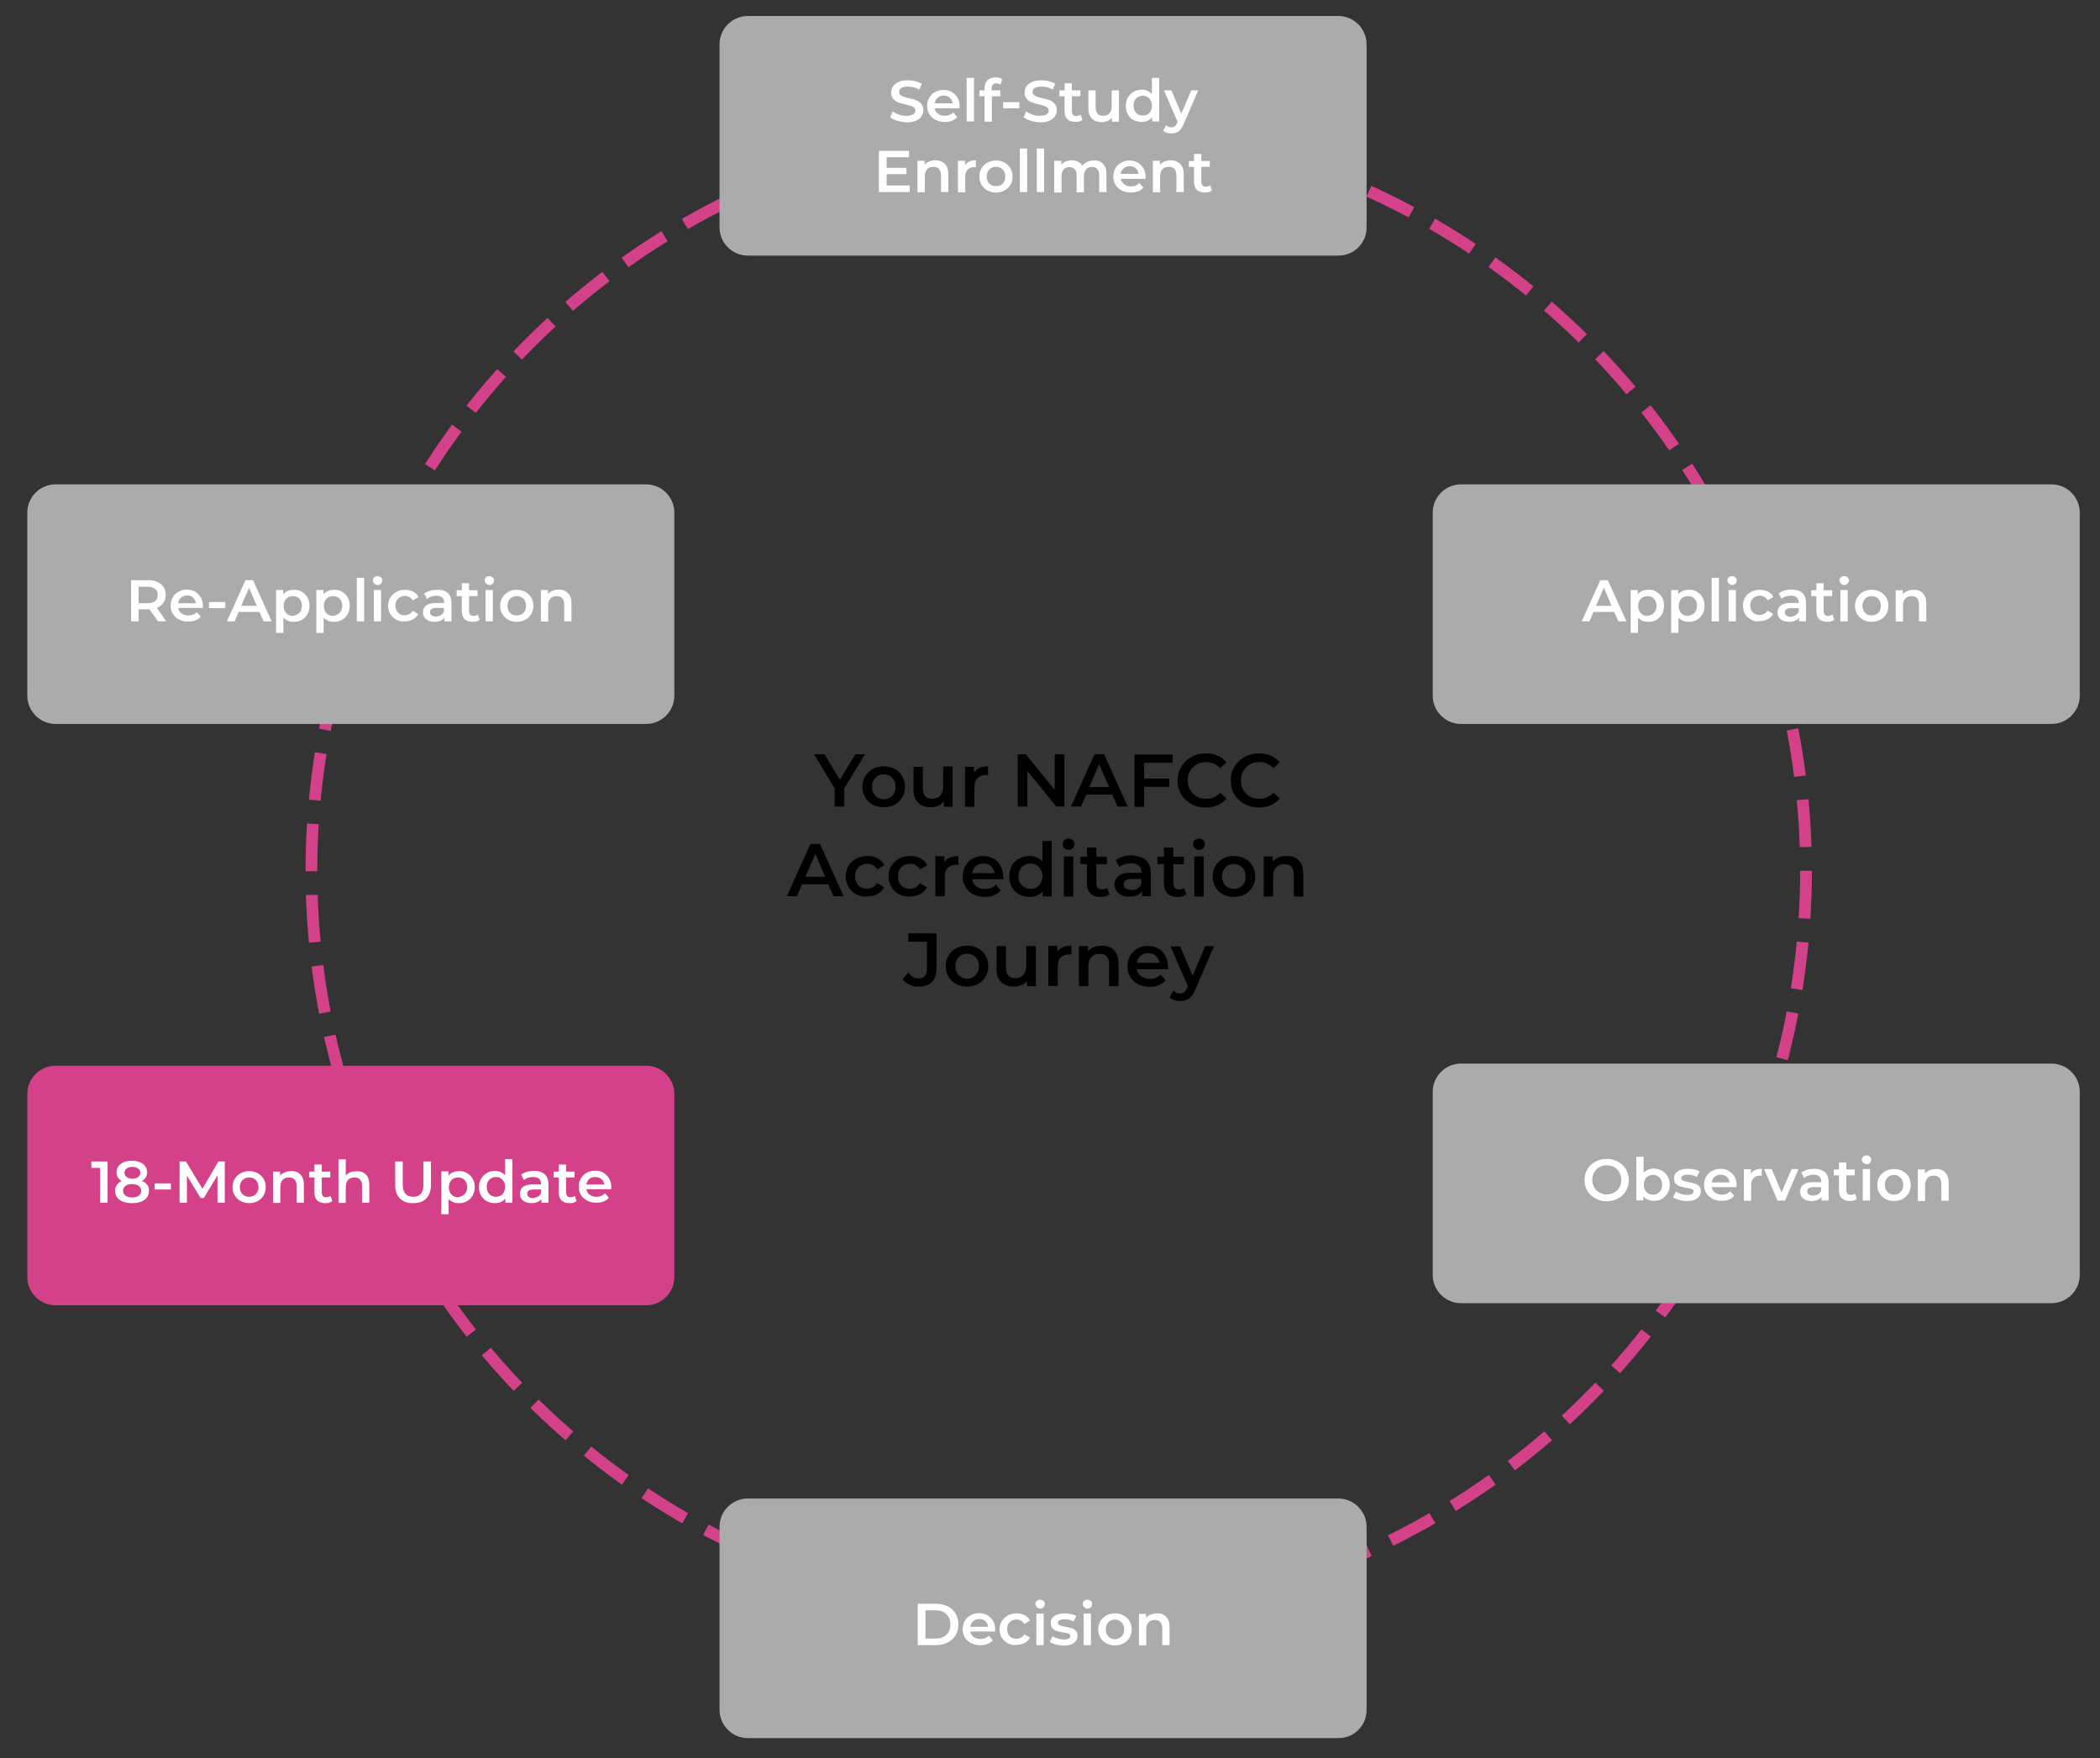 <?xml version="1.0" encoding="UTF-8"?> <svg xmlns="http://www.w3.org/2000/svg" xmlns:xlink="http://www.w3.org/1999/xlink" version="1.1" id="Layer_1" x="0px" y="0px" viewBox="0 0 892.2 747.1" style="enable-background:new 0 0 892.2 747.1;" xml:space="preserve"><rect x="0" y="0" width="892.2" height="747.1" fill="#333333" stroke="none"/> <style type="text/css"> .st0{fill:none;stroke:#D34289;stroke-width:5;stroke-miterlimit:10;stroke-dasharray:20.149,10.075;} .st1{fill:#D34289;} .st2{fill:#FFFFFF;} .st3{fill:#ABABAB;} </style> <g> <circle class="st0" cx="449.8" cy="370.1" r="317.5"></circle> </g> <path class="st1" d="M274.5,554.6H23.6c-6.6,0-12-5.4-12-12v-77.8c0-6.6,5.4-12,12-12h250.9c6.6,0,12,5.4,12,12v77.8 C286.5,549.2,281.1,554.6,274.5,554.6z"></path> <g> <path class="st2" d="M45.7,493.5V511h-3.2v-14.8h-3.7v-2.7H45.7z"></path> <path class="st2" d="M62.6,503.5c0.5,0.7,0.7,1.5,0.7,2.5c0,1.1-0.3,2-0.9,2.8c-0.6,0.8-1.4,1.4-2.5,1.8c-1.1,0.4-2.3,0.6-3.8,0.6 c-1.4,0-2.7-0.2-3.8-0.6c-1.1-0.4-1.9-1-2.5-1.8c-0.6-0.8-0.9-1.7-0.9-2.8c0-1,0.2-1.8,0.7-2.5c0.5-0.7,1.2-1.3,2.1-1.7 c-0.7-0.4-1.2-0.9-1.6-1.5s-0.6-1.3-0.6-2.2c0-1,0.3-1.8,0.8-2.6c0.5-0.7,1.3-1.3,2.3-1.7c1-0.4,2.1-0.6,3.4-0.6 c1.3,0,2.4,0.2,3.4,0.6c1,0.4,1.8,1,2.3,1.7c0.5,0.7,0.8,1.6,0.8,2.6c0,0.8-0.2,1.5-0.6,2.2c-0.4,0.6-0.9,1.1-1.6,1.5 C61.4,502.2,62.1,502.8,62.6,503.5z M59,508c0.7-0.5,1-1.2,1-2.1c0-0.9-0.4-1.5-1-2c-0.7-0.5-1.6-0.8-2.9-0.8s-2.1,0.2-2.8,0.8 s-1,1.2-1,2c0,0.9,0.3,1.6,1,2.1s1.6,0.8,2.8,0.8S58.3,508.5,59,508z M53.8,496.5c-0.6,0.4-0.9,1-0.9,1.8c0,0.8,0.3,1.3,0.9,1.8 c0.6,0.4,1.4,0.7,2.4,0.7c1,0,1.9-0.2,2.5-0.7c0.6-0.4,0.9-1,0.9-1.8c0-0.8-0.3-1.4-0.9-1.8s-1.4-0.7-2.4-0.7S54.3,496,53.8,496.5z "></path> <path class="st2" d="M65.7,502.8h6.9v2.6h-6.9V502.8z"></path> <path class="st2" d="M92.4,511l0-11.6l-5.8,9.6h-1.4l-5.8-9.5V511h-3.1v-17.5H79l7,11.6l6.8-11.6h2.7l0,17.5H92.4z"></path> <path class="st2" d="M102.2,510.3c-1.1-0.6-1.9-1.4-2.5-2.4c-0.6-1-0.9-2.2-0.9-3.5s0.3-2.5,0.9-3.5c0.6-1,1.5-1.8,2.5-2.4 c1.1-0.6,2.3-0.9,3.6-0.9c1.4,0,2.6,0.3,3.7,0.9c1.1,0.6,1.9,1.4,2.5,2.4c0.6,1,0.9,2.2,0.9,3.5s-0.3,2.5-0.9,3.5 c-0.6,1-1.5,1.9-2.5,2.4c-1.1,0.6-2.3,0.9-3.7,0.9C104.5,511.2,103.3,510.9,102.2,510.3z M108.7,507.4c0.8-0.8,1.1-1.8,1.1-3 s-0.4-2.3-1.1-3c-0.8-0.8-1.7-1.1-2.9-1.1c-1.1,0-2.1,0.4-2.8,1.1c-0.7,0.8-1.1,1.8-1.1,3s0.4,2.3,1.1,3s1.7,1.1,2.8,1.1 C107,508.5,108,508.1,108.7,507.4z"></path> <path class="st2" d="M127.6,499c1,1,1.5,2.4,1.5,4.4v7.6H126v-7.2c0-1.2-0.3-2-0.8-2.6c-0.5-0.6-1.3-0.9-2.4-0.9 c-1.1,0-2.1,0.3-2.7,1s-1,1.7-1,3v6.8H116v-13.3h3v1.7c0.5-0.6,1.2-1.1,2-1.4c0.8-0.3,1.7-0.5,2.6-0.5 C125.3,497.5,126.6,498,127.6,499z"></path> <path class="st2" d="M141.2,510.3c-0.4,0.3-0.8,0.5-1.3,0.7c-0.5,0.2-1.1,0.2-1.7,0.2c-1.5,0-2.6-0.4-3.4-1.1 c-0.8-0.8-1.2-1.9-1.2-3.4v-6.4h-2.2v-2.5h2.2v-3h3.1v3h3.6v2.5h-3.6v6.4c0,0.6,0.2,1.1,0.5,1.5c0.3,0.3,0.8,0.5,1.4,0.5 c0.7,0,1.3-0.2,1.8-0.6L141.2,510.3z"></path> <path class="st2" d="M155.4,499c1,1,1.5,2.4,1.5,4.4v7.6h-3.1v-7.2c0-1.2-0.3-2-0.8-2.6c-0.5-0.6-1.3-0.9-2.4-0.9 c-1.1,0-2.1,0.3-2.7,1s-1,1.7-1,3v6.8h-3.1v-18.5h3.1v6.8c0.5-0.5,1.2-1,1.9-1.3c0.8-0.3,1.6-0.4,2.5-0.4 C153,497.5,154.4,498,155.4,499z"></path> <path class="st2" d="M169.9,509.2c-1.4-1.4-2-3.3-2-5.8v-9.9h3.2v9.8c0,3.4,1.5,5.2,4.4,5.2c3,0,4.4-1.7,4.4-5.2v-9.8h3.2v9.9 c0,2.5-0.7,4.5-2,5.8c-1.3,1.4-3.2,2-5.6,2C173.2,511.3,171.3,510.6,169.9,509.2z"></path> <path class="st2" d="M198.4,498.4c1,0.6,1.8,1.4,2.4,2.4c0.6,1,0.9,2.2,0.9,3.6s-0.3,2.5-0.9,3.6c-0.6,1-1.4,1.8-2.4,2.4 s-2.2,0.8-3.5,0.8c-1.8,0-3.2-0.6-4.3-1.8v6.5h-3.1v-18.2h3v1.8c0.5-0.6,1.2-1.1,1.9-1.4c0.8-0.3,1.6-0.5,2.5-0.5 C196.2,497.5,197.4,497.8,198.4,498.4z M197.4,507.4c0.7-0.8,1.1-1.8,1.1-3s-0.4-2.3-1.1-3c-0.7-0.8-1.7-1.1-2.8-1.1 c-0.8,0-1.4,0.2-2,0.5c-0.6,0.3-1.1,0.8-1.4,1.5c-0.4,0.6-0.5,1.4-0.5,2.2c0,0.8,0.2,1.6,0.5,2.2s0.8,1.1,1.4,1.5 c0.6,0.3,1.3,0.5,2,0.5C195.7,508.5,196.6,508.1,197.4,507.4z"></path> <path class="st2" d="M217.7,492.5V511h-3v-1.7c-0.5,0.6-1.2,1.1-1.9,1.4s-1.6,0.5-2.5,0.5c-1.3,0-2.4-0.3-3.5-0.8 c-1-0.6-1.8-1.4-2.4-2.4c-0.6-1-0.9-2.2-0.9-3.6s0.3-2.5,0.9-3.6c0.6-1,1.4-1.8,2.4-2.4c1-0.6,2.2-0.9,3.5-0.9 c0.9,0,1.7,0.2,2.4,0.5s1.4,0.8,1.9,1.3v-6.8H217.7z M212.7,508c0.6-0.3,1.1-0.8,1.4-1.5s0.5-1.4,0.5-2.2c0-0.8-0.2-1.6-0.5-2.2 c-0.4-0.6-0.8-1.1-1.4-1.5s-1.3-0.5-2-0.5s-1.4,0.2-2,0.5c-0.6,0.3-1.1,0.8-1.4,1.5c-0.4,0.6-0.5,1.4-0.5,2.2 c0,0.8,0.2,1.6,0.5,2.2s0.8,1.1,1.4,1.5c0.6,0.3,1.3,0.5,2,0.5S212.1,508.3,212.7,508z"></path> <path class="st2" d="M231.4,498.9c1,0.9,1.6,2.4,1.6,4.3v7.8h-3v-1.6c-0.4,0.6-0.9,1-1.6,1.3c-0.7,0.3-1.6,0.5-2.6,0.5 s-1.9-0.2-2.6-0.5c-0.8-0.3-1.3-0.8-1.7-1.4c-0.4-0.6-0.6-1.3-0.6-2.1c0-1.2,0.4-2.2,1.3-2.9c0.9-0.7,2.3-1.1,4.2-1.1h3.5V503 c0-0.9-0.3-1.6-0.8-2.1c-0.6-0.5-1.4-0.8-2.5-0.8c-0.8,0-1.5,0.1-2.2,0.3s-1.3,0.6-1.8,1l-1.2-2.3c0.7-0.5,1.5-0.9,2.5-1.2 c1-0.3,2-0.4,3.1-0.4C228.9,497.5,230.4,498,231.4,498.9z M228.6,508.4c0.6-0.4,1-0.9,1.3-1.5v-1.5h-3.2c-1.8,0-2.7,0.6-2.7,1.8 c0,0.6,0.2,1,0.7,1.4c0.4,0.3,1.1,0.5,1.9,0.5C227.3,508.9,228,508.7,228.6,508.4z"></path> <path class="st2" d="M245,510.3c-0.4,0.3-0.8,0.5-1.3,0.7c-0.5,0.2-1.1,0.2-1.7,0.2c-1.5,0-2.6-0.4-3.4-1.1 c-0.8-0.8-1.2-1.9-1.2-3.4v-6.4h-2.2v-2.5h2.2v-3h3.1v3h3.6v2.5h-3.6v6.4c0,0.6,0.2,1.1,0.5,1.5c0.3,0.3,0.8,0.5,1.4,0.5 c0.7,0,1.3-0.2,1.8-0.6L245,510.3z"></path> <path class="st2" d="M259.6,505.3h-10.5c0.2,1,0.7,1.8,1.4,2.3c0.8,0.6,1.7,0.9,2.9,0.9c1.5,0,2.7-0.5,3.6-1.5l1.7,1.9 c-0.6,0.7-1.4,1.3-2.3,1.6c-0.9,0.4-1.9,0.5-3.1,0.5c-1.5,0-2.8-0.3-3.9-0.9c-1.1-0.6-2-1.4-2.6-2.4c-0.6-1-0.9-2.2-0.9-3.5 c0-1.3,0.3-2.5,0.9-3.5c0.6-1,1.4-1.9,2.5-2.4c1.1-0.6,2.2-0.9,3.6-0.9c1.3,0,2.5,0.3,3.5,0.9c1,0.6,1.8,1.4,2.4,2.4 c0.6,1,0.9,2.2,0.9,3.6C259.7,504.6,259.7,504.9,259.6,505.3z M250.4,500.9c-0.7,0.6-1.1,1.4-1.3,2.4h7.6c-0.1-1-0.5-1.8-1.2-2.3 c-0.7-0.6-1.5-0.9-2.5-0.9C251.9,500,251.1,500.3,250.4,500.9z"></path> </g> <path class="st3" d="M274.5,307.6H23.6c-6.6,0-12-5.4-12-12v-77.8c0-6.6,5.4-12,12-12h250.9c6.6,0,12,5.4,12,12v77.8 C286.5,302.2,281.1,307.6,274.5,307.6z"></path> <g> <path class="st2" d="M67.1,264l-3.6-5.1c-0.2,0-0.4,0-0.7,0h-3.9v5.1h-3.2v-17.5h7.2c1.5,0,2.8,0.2,4,0.8s2,1.2,2.6,2.1 c0.6,0.9,0.9,2,0.9,3.3c0,1.3-0.3,2.4-1,3.4c-0.6,1-1.6,1.7-2.8,2.1l4,5.8H67.1z M65.9,250.2c-0.7-0.6-1.8-0.9-3.2-0.9h-3.8v7h3.8 c1.4,0,2.5-0.3,3.2-0.9s1.1-1.5,1.1-2.6S66.7,250.8,65.9,250.2z"></path> <path class="st2" d="M86.1,258.3H75.7c0.2,1,0.7,1.8,1.4,2.3c0.8,0.6,1.7,0.9,2.9,0.9c1.5,0,2.7-0.5,3.6-1.4l1.7,1.9 c-0.6,0.7-1.4,1.3-2.3,1.6c-0.9,0.4-2,0.5-3.1,0.5c-1.5,0-2.8-0.3-3.9-0.9c-1.1-0.6-2-1.4-2.6-2.4c-0.6-1-0.9-2.2-0.9-3.5 c0-1.3,0.3-2.5,0.9-3.5c0.6-1,1.4-1.9,2.5-2.4c1-0.6,2.2-0.9,3.5-0.9c1.3,0,2.5,0.3,3.5,0.9c1,0.6,1.8,1.4,2.4,2.4s0.9,2.2,0.9,3.6 C86.2,257.6,86.2,257.9,86.1,258.3z M76.9,253.9c-0.7,0.6-1.1,1.4-1.3,2.4h7.6c-0.1-1-0.5-1.7-1.2-2.4s-1.5-0.9-2.5-0.9 C78.4,253,77.6,253.3,76.9,253.9z"></path> <path class="st2" d="M88.8,255.8h6.9v2.6h-6.9V255.8z"></path> <path class="st2" d="M110.2,260h-8.8l-1.7,4h-3.3l7.9-17.5h3.2l7.9,17.5H112L110.2,260z M109.1,257.4l-3.3-7.6l-3.3,7.6H109.1z"></path> <path class="st2" d="M128.2,251.4c1,0.6,1.8,1.4,2.4,2.4c0.6,1,0.9,2.2,0.9,3.6c0,1.3-0.3,2.5-0.9,3.6s-1.4,1.8-2.4,2.4 c-1,0.6-2.2,0.8-3.5,0.8c-1.8,0-3.2-0.6-4.3-1.8v6.5h-3.1v-18.2h3v1.8c0.5-0.6,1.2-1.1,1.9-1.4c0.8-0.3,1.6-0.5,2.5-0.5 C126,250.5,127.1,250.8,128.2,251.4z M127.2,260.4c0.7-0.8,1.1-1.8,1.1-3s-0.4-2.3-1.1-3c-0.7-0.8-1.7-1.1-2.8-1.1 c-0.8,0-1.4,0.2-2,0.5c-0.6,0.3-1.1,0.8-1.4,1.5c-0.3,0.6-0.5,1.4-0.5,2.2s0.2,1.6,0.5,2.2c0.4,0.6,0.8,1.1,1.4,1.5 c0.6,0.3,1.3,0.5,2,0.5C125.5,261.5,126.4,261.1,127.2,260.4z"></path> <path class="st2" d="M145.3,251.4c1,0.6,1.8,1.4,2.4,2.4c0.6,1,0.9,2.2,0.9,3.6c0,1.3-0.3,2.5-0.9,3.6c-0.6,1-1.4,1.8-2.4,2.4 c-1,0.6-2.2,0.8-3.5,0.8c-1.8,0-3.2-0.6-4.3-1.8v6.5h-3.1v-18.2h3v1.8c0.5-0.6,1.2-1.1,1.9-1.4c0.8-0.3,1.6-0.5,2.5-0.5 C143.1,250.5,144.3,250.8,145.3,251.4z M144.3,260.4c0.7-0.8,1.1-1.8,1.1-3s-0.4-2.3-1.1-3c-0.7-0.8-1.7-1.1-2.8-1.1 c-0.8,0-1.4,0.2-2,0.5c-0.6,0.3-1.1,0.8-1.4,1.5c-0.4,0.6-0.5,1.4-0.5,2.2s0.2,1.6,0.5,2.2c0.3,0.6,0.8,1.1,1.4,1.5 c0.6,0.3,1.3,0.5,2,0.5C142.6,261.5,143.6,261.1,144.3,260.4z"></path> <path class="st2" d="M151.6,245.5h3.1V264h-3.1V245.5z"></path> <path class="st2" d="M159,247.9c-0.4-0.4-0.6-0.8-0.6-1.3s0.2-1,0.6-1.3c0.4-0.4,0.9-0.5,1.4-0.5s1,0.2,1.4,0.5 c0.4,0.3,0.6,0.8,0.6,1.3c0,0.5-0.2,1-0.6,1.4s-0.9,0.6-1.4,0.6C159.8,248.5,159.3,248.3,159,247.9z M158.8,250.7h3.1V264h-3.1 V250.7z"></path> <path class="st2" d="M168.4,263.3c-1.1-0.6-2-1.4-2.6-2.4c-0.6-1-0.9-2.2-0.9-3.5s0.3-2.5,0.9-3.5c0.6-1,1.5-1.8,2.6-2.4 c1.1-0.6,2.3-0.9,3.7-0.9c1.3,0,2.5,0.3,3.5,0.8c1,0.5,1.7,1.3,2.2,2.3l-2.4,1.4c-0.4-0.6-0.9-1.1-1.4-1.4 c-0.6-0.3-1.2-0.5-1.9-0.5c-1.2,0-2.1,0.4-2.9,1.1s-1.2,1.8-1.2,3s0.4,2.3,1.1,3c0.8,0.8,1.7,1.1,2.9,1.1c0.7,0,1.3-0.2,1.9-0.5 c0.6-0.3,1.1-0.8,1.4-1.4l2.4,1.4c-0.5,1-1.3,1.8-2.3,2.3c-1,0.5-2.1,0.8-3.4,0.8C170.8,264.2,169.5,263.9,168.4,263.3z"></path> <path class="st2" d="M190.2,251.9c1,0.9,1.6,2.4,1.6,4.3v7.8h-3v-1.6c-0.4,0.6-0.9,1-1.6,1.3c-0.7,0.3-1.6,0.5-2.6,0.5 s-1.9-0.2-2.6-0.5s-1.3-0.8-1.7-1.4c-0.4-0.6-0.6-1.3-0.6-2.1c0-1.2,0.4-2.2,1.3-2.9s2.3-1.1,4.2-1.1h3.5V256 c0-0.9-0.3-1.6-0.8-2.1c-0.6-0.5-1.4-0.8-2.5-0.8c-0.8,0-1.5,0.1-2.2,0.4c-0.7,0.2-1.3,0.6-1.8,1l-1.2-2.3c0.7-0.5,1.5-0.9,2.5-1.2 c1-0.3,2-0.4,3.1-0.4C187.6,250.5,189.1,251,190.2,251.9z M187.3,261.4c0.6-0.4,1-0.9,1.3-1.5v-1.6h-3.2c-1.8,0-2.7,0.6-2.7,1.8 c0,0.6,0.2,1,0.7,1.4c0.5,0.3,1.1,0.5,1.9,0.5C186,261.9,186.7,261.7,187.3,261.4z"></path> <path class="st2" d="M203.8,263.3c-0.4,0.3-0.8,0.5-1.3,0.7c-0.5,0.1-1.1,0.2-1.7,0.2c-1.5,0-2.6-0.4-3.4-1.1 c-0.8-0.8-1.2-1.9-1.2-3.4v-6.4H194v-2.5h2.2v-3h3.1v3h3.6v2.5h-3.6v6.4c0,0.6,0.2,1.1,0.5,1.5c0.3,0.3,0.8,0.5,1.4,0.5 c0.7,0,1.3-0.2,1.8-0.6L203.8,263.3z"></path> <path class="st2" d="M206.5,247.9c-0.4-0.4-0.6-0.8-0.6-1.3s0.2-1,0.6-1.3c0.4-0.4,0.9-0.5,1.4-0.5s1,0.2,1.4,0.5 c0.4,0.3,0.6,0.8,0.6,1.3c0,0.5-0.2,1-0.6,1.4s-0.9,0.6-1.4,0.6C207.3,248.5,206.9,248.3,206.5,247.9z M206.3,250.7h3.1V264h-3.1 V250.7z"></path> <path class="st2" d="M215.9,263.3c-1.1-0.6-1.9-1.4-2.5-2.4c-0.6-1-0.9-2.2-0.9-3.5s0.3-2.5,0.9-3.5c0.6-1,1.5-1.8,2.5-2.4 c1.1-0.6,2.3-0.9,3.6-0.9c1.4,0,2.6,0.3,3.7,0.9c1.1,0.6,1.9,1.4,2.5,2.4c0.6,1,0.9,2.2,0.9,3.5s-0.3,2.5-0.9,3.5 c-0.6,1-1.5,1.9-2.5,2.4c-1.1,0.6-2.3,0.9-3.7,0.9C218.2,264.2,217,263.9,215.9,263.3z M222.4,260.4c0.8-0.8,1.1-1.8,1.1-3 s-0.4-2.3-1.1-3c-0.8-0.8-1.7-1.1-2.9-1.1c-1.1,0-2.1,0.4-2.8,1.1c-0.7,0.8-1.1,1.8-1.1,3s0.4,2.3,1.1,3c0.7,0.8,1.7,1.1,2.8,1.1 C220.7,261.5,221.7,261.1,222.4,260.4z"></path> <path class="st2" d="M241.3,252c1,1,1.5,2.4,1.5,4.4v7.6h-3.1v-7.2c0-1.2-0.3-2-0.8-2.6c-0.5-0.6-1.3-0.9-2.3-0.9 c-1.2,0-2.1,0.3-2.7,1c-0.7,0.7-1,1.7-1,3v6.8h-3.1v-13.4h3v1.7c0.5-0.6,1.2-1.1,2-1.4c0.8-0.3,1.7-0.5,2.6-0.5 C238.9,250.5,240.3,251,241.3,252z"></path> </g> <path class="st3" d="M568.7,108.6H317.7c-6.6,0-12-5.4-12-12V18.8c0-6.6,5.4-12,12-12h250.9c6.6,0,12,5.4,12,12v77.8 C580.7,103.2,575.3,108.6,568.7,108.6z"></path> <g> <path class="st2" d="M381.2,51.3c-1.3-0.4-2.3-0.9-3-1.5l1.1-2.5c0.7,0.6,1.6,1,2.6,1.4c1,0.4,2.1,0.5,3.1,0.5 c1.3,0,2.3-0.2,2.9-0.6c0.6-0.4,1-1,1-1.6c0-0.5-0.2-0.9-0.5-1.2c-0.4-0.3-0.8-0.6-1.4-0.8c-0.5-0.2-1.3-0.4-2.2-0.6 c-1.3-0.3-2.4-0.6-3.2-0.9c-0.8-0.3-1.5-0.8-2.1-1.5c-0.6-0.7-0.9-1.6-0.9-2.7c0-1,0.3-1.8,0.8-2.6c0.5-0.8,1.3-1.4,2.4-1.9 c1.1-0.5,2.4-0.7,3.9-0.7c1.1,0,2.1,0.1,3.2,0.4c1,0.3,1.9,0.6,2.7,1.1l-1,2.5c-0.8-0.5-1.6-0.8-2.4-1c-0.8-0.2-1.6-0.3-2.4-0.3 c-1.3,0-2.2,0.2-2.9,0.6c-0.6,0.4-0.9,1-0.9,1.7c0,0.5,0.2,0.9,0.5,1.2c0.4,0.3,0.8,0.6,1.4,0.8c0.5,0.2,1.3,0.4,2.2,0.6 c1.3,0.3,2.4,0.6,3.2,0.9c0.8,0.3,1.5,0.8,2.1,1.5c0.6,0.7,0.9,1.6,0.9,2.7c0,1-0.3,1.8-0.8,2.6c-0.5,0.8-1.3,1.4-2.4,1.9 c-1.1,0.5-2.4,0.7-3.9,0.7C383.8,51.9,382.5,51.7,381.2,51.3z"></path> <path class="st2" d="M407.6,46h-10.5c0.2,1,0.7,1.8,1.4,2.3c0.8,0.6,1.7,0.9,2.9,0.9c1.5,0,2.7-0.5,3.6-1.4l1.7,1.9 c-0.6,0.7-1.4,1.3-2.3,1.6c-0.9,0.4-1.9,0.5-3.1,0.5c-1.5,0-2.8-0.3-3.9-0.9c-1.1-0.6-2-1.4-2.6-2.4c-0.6-1-0.9-2.2-0.9-3.5 c0-1.3,0.3-2.5,0.9-3.5c0.6-1,1.4-1.9,2.5-2.4c1.1-0.6,2.2-0.9,3.6-0.9c1.3,0,2.5,0.3,3.5,0.9c1,0.6,1.8,1.4,2.4,2.4 c0.6,1,0.9,2.2,0.9,3.6C407.7,45.3,407.7,45.6,407.6,46z M398.4,41.5c-0.7,0.6-1.1,1.4-1.3,2.4h7.6c-0.1-1-0.5-1.8-1.2-2.4 c-0.7-0.6-1.5-0.9-2.5-0.9C399.9,40.6,399.1,40.9,398.4,41.5z"></path> <path class="st2" d="M410.7,33.1h3.1v18.5h-3.1V33.1z"></path> <path class="st2" d="M421.3,37.6v0.8h3.7v2.5h-3.6v10.8h-3.1V40.9h-2.2v-2.5h2.2v-0.9c0-1.4,0.4-2.6,1.2-3.4c0.8-0.8,2-1.2,3.5-1.2 c1.2,0,2.1,0.2,2.8,0.7L425,36c-0.5-0.4-1.1-0.6-1.7-0.6C422,35.4,421.3,36.2,421.3,37.6z"></path> <path class="st2" d="M426.2,43.4h6.9V46h-6.9V43.4z"></path> <path class="st2" d="M437.9,51.3c-1.3-0.4-2.3-0.9-3-1.5l1.1-2.5c0.7,0.6,1.6,1,2.6,1.4c1,0.4,2.1,0.5,3.1,0.5 c1.3,0,2.3-0.2,2.9-0.6c0.6-0.4,1-1,1-1.6c0-0.5-0.2-0.9-0.5-1.2c-0.4-0.3-0.8-0.6-1.4-0.8c-0.5-0.2-1.3-0.4-2.2-0.6 c-1.3-0.3-2.4-0.6-3.2-0.9s-1.5-0.8-2.1-1.5c-0.6-0.7-0.9-1.6-0.9-2.7c0-1,0.3-1.8,0.8-2.6c0.5-0.8,1.3-1.4,2.4-1.9 c1.1-0.5,2.4-0.7,3.9-0.7c1.1,0,2.1,0.1,3.2,0.4c1,0.3,1.9,0.6,2.7,1.1l-1,2.5c-0.8-0.5-1.6-0.8-2.4-1c-0.8-0.2-1.6-0.3-2.4-0.3 c-1.3,0-2.2,0.2-2.9,0.6c-0.6,0.4-0.9,1-0.9,1.7c0,0.5,0.2,0.9,0.5,1.2c0.4,0.3,0.8,0.6,1.4,0.8c0.5,0.2,1.3,0.4,2.2,0.6 c1.3,0.3,2.4,0.6,3.2,0.9c0.8,0.3,1.5,0.8,2.1,1.5c0.6,0.7,0.9,1.6,0.9,2.7c0,1-0.3,1.8-0.8,2.6c-0.5,0.8-1.3,1.4-2.4,1.9 c-1.1,0.5-2.4,0.7-3.9,0.7C440.5,51.9,439.2,51.7,437.9,51.3z"></path> <path class="st2" d="M459.9,50.9c-0.4,0.3-0.8,0.5-1.3,0.7c-0.5,0.1-1.1,0.2-1.7,0.2c-1.5,0-2.6-0.4-3.4-1.1 c-0.8-0.8-1.2-1.9-1.2-3.4v-6.4h-2.2v-2.5h2.2v-3h3.1v3h3.6v2.5h-3.6v6.4c0,0.6,0.2,1.1,0.5,1.5c0.3,0.3,0.8,0.5,1.4,0.5 c0.7,0,1.3-0.2,1.8-0.6L459.9,50.9z"></path> <path class="st2" d="M475.4,38.3v13.4h-3v-1.7c-0.5,0.6-1.1,1.1-1.9,1.4s-1.6,0.5-2.4,0.5c-1.8,0-3.2-0.5-4.2-1.5 c-1-1-1.5-2.5-1.5-4.4v-7.6h3.1v7.2c0,1.2,0.3,2.1,0.8,2.7c0.5,0.6,1.3,0.9,2.3,0.9c1.1,0,2-0.3,2.7-1s1-1.7,1-3v-6.8H475.4z"></path> <path class="st2" d="M492.5,33.1v18.5h-3v-1.7c-0.5,0.6-1.2,1.1-1.9,1.4c-0.8,0.3-1.6,0.5-2.5,0.5c-1.3,0-2.4-0.3-3.5-0.8 s-1.8-1.4-2.4-2.4c-0.6-1-0.9-2.2-0.9-3.6c0-1.4,0.3-2.5,0.9-3.6c0.6-1,1.4-1.8,2.4-2.4c1-0.6,2.2-0.9,3.5-0.9 c0.9,0,1.7,0.1,2.4,0.5c0.7,0.3,1.4,0.8,1.9,1.3v-6.8H492.5z M487.5,48.6c0.6-0.3,1.1-0.8,1.4-1.5c0.4-0.6,0.5-1.4,0.5-2.2 s-0.2-1.6-0.5-2.2c-0.3-0.6-0.8-1.1-1.4-1.5c-0.6-0.3-1.3-0.5-2-0.5s-1.4,0.2-2,0.5c-0.6,0.3-1.1,0.8-1.4,1.5 c-0.4,0.6-0.5,1.4-0.5,2.2s0.2,1.6,0.5,2.2c0.3,0.6,0.8,1.1,1.4,1.5c0.6,0.3,1.3,0.5,2,0.5S486.9,49,487.5,48.6z"></path> <path class="st2" d="M509.1,38.3l-6.2,14.4c-0.6,1.4-1.3,2.5-2.1,3.1c-0.8,0.6-1.8,0.9-3,0.9c-0.7,0-1.3-0.1-2-0.3 c-0.7-0.2-1.2-0.5-1.6-0.9l1.2-2.3c0.3,0.3,0.7,0.5,1.1,0.7c0.4,0.2,0.8,0.2,1.2,0.2c0.5,0,1-0.1,1.4-0.4c0.4-0.3,0.7-0.8,1-1.4 l0.2-0.5l-5.8-13.4h3.2l4.2,9.9l4.2-9.9H509.1z"></path> <path class="st2" d="M386.5,78.9v2.7h-13.1V64.1h12.8v2.7h-9.5v4.5h8.4v2.7h-8.4v4.8H386.5z"></path> <path class="st2" d="M401.4,69.6c1,1,1.5,2.4,1.5,4.4v7.6h-3.1v-7.2c0-1.2-0.3-2-0.8-2.6c-0.5-0.6-1.3-0.9-2.4-0.9 c-1.1,0-2.1,0.3-2.7,1s-1,1.7-1,3v6.8h-3.1V68.3h3V70c0.5-0.6,1.2-1.1,2-1.4c0.8-0.3,1.7-0.5,2.6-0.5 C399,68.1,400.4,68.6,401.4,69.6z"></path> <path class="st2" d="M414.6,68.1v3c-0.3-0.1-0.5-0.1-0.7-0.1c-1.2,0-2.2,0.4-2.8,1.1c-0.7,0.7-1,1.7-1,3.1v6.5h-3.1V68.3h3v2 C410.8,68.8,412.4,68.1,414.6,68.1z"></path> <path class="st2" d="M419.5,80.9c-1.1-0.6-1.9-1.4-2.5-2.4c-0.6-1-0.9-2.2-0.9-3.5s0.3-2.5,0.9-3.5c0.6-1,1.5-1.8,2.5-2.4 c1.1-0.6,2.3-0.9,3.6-0.9c1.4,0,2.6,0.3,3.7,0.9c1.1,0.6,1.9,1.4,2.5,2.4c0.6,1,0.9,2.2,0.9,3.5s-0.3,2.5-0.9,3.5 c-0.6,1-1.5,1.9-2.5,2.4c-1.1,0.6-2.3,0.9-3.7,0.9C421.8,81.8,420.6,81.5,419.5,80.9z M426,78c0.8-0.8,1.1-1.8,1.1-3 s-0.4-2.3-1.1-3c-0.8-0.8-1.7-1.1-2.9-1.1c-1.1,0-2.1,0.4-2.8,1.1c-0.7,0.8-1.1,1.8-1.1,3s0.4,2.3,1.1,3s1.7,1.1,2.8,1.1 C424.3,79.1,425.3,78.8,426,78z"></path> <path class="st2" d="M433.3,63.1h3.1v18.5h-3.1V63.1z"></path> <path class="st2" d="M440.5,63.1h3.1v18.5h-3.1V63.1z"></path> <path class="st2" d="M468.6,69.6c1,1,1.5,2.4,1.5,4.4v7.6h-3.1v-7.2c0-1.2-0.3-2-0.8-2.6c-0.5-0.6-1.3-0.9-2.2-0.9 c-1,0-1.9,0.3-2.5,1s-1,1.7-1,3v6.8h-3.1v-7.2c0-1.2-0.3-2-0.8-2.6c-0.5-0.6-1.3-0.9-2.2-0.9c-1.1,0-1.9,0.3-2.5,1 c-0.6,0.7-0.9,1.7-0.9,3v6.8h-3.1V68.3h3V70c0.5-0.6,1.1-1.1,1.9-1.4c0.8-0.3,1.6-0.5,2.5-0.5c1,0,1.9,0.2,2.7,0.6 c0.8,0.4,1.4,0.9,1.8,1.7c0.6-0.7,1.3-1.2,2.1-1.6c0.9-0.4,1.8-0.6,2.9-0.6C466.3,68.1,467.6,68.6,468.6,69.6z"></path> <path class="st2" d="M486.7,76h-10.5c0.2,1,0.7,1.8,1.4,2.3c0.8,0.6,1.7,0.9,2.9,0.9c1.5,0,2.7-0.5,3.6-1.4l1.7,1.9 c-0.6,0.7-1.4,1.3-2.3,1.6c-0.9,0.4-2,0.5-3.1,0.5c-1.5,0-2.8-0.3-3.9-0.9c-1.1-0.6-2-1.4-2.6-2.4c-0.6-1-0.9-2.2-0.9-3.5 c0-1.3,0.3-2.5,0.9-3.5c0.6-1,1.4-1.9,2.5-2.4c1-0.6,2.2-0.9,3.5-0.9c1.3,0,2.5,0.3,3.5,0.9c1,0.6,1.8,1.4,2.4,2.4s0.9,2.2,0.9,3.6 C486.7,75.3,486.7,75.6,486.7,76z M477.4,71.5c-0.7,0.6-1.1,1.4-1.3,2.4h7.6c-0.1-1-0.5-1.8-1.2-2.4s-1.5-0.9-2.5-0.9 C479,70.6,478.1,70.9,477.4,71.5z"></path> <path class="st2" d="M501.4,69.6c1,1,1.5,2.4,1.5,4.4v7.6h-3.1v-7.2c0-1.2-0.3-2-0.8-2.6c-0.5-0.6-1.3-0.9-2.4-0.9 c-1.1,0-2.1,0.3-2.7,1c-0.7,0.7-1,1.7-1,3v6.8h-3.1V68.3h3V70c0.5-0.6,1.2-1.1,2-1.4c0.8-0.3,1.7-0.5,2.7-0.5 C499,68.1,500.3,68.6,501.4,69.6z"></path> <path class="st2" d="M514.9,80.9c-0.4,0.3-0.8,0.5-1.3,0.7c-0.5,0.1-1.1,0.2-1.7,0.2c-1.5,0-2.6-0.4-3.4-1.1 c-0.8-0.8-1.2-1.9-1.2-3.4v-6.4h-2.2v-2.5h2.2v-3h3.1v3h3.6v2.5h-3.6v6.4c0,0.6,0.2,1.1,0.5,1.5c0.3,0.3,0.8,0.5,1.4,0.5 c0.7,0,1.3-0.2,1.8-0.6L514.9,80.9z"></path> </g> <path class="st3" d="M871.6,307.6H620.7c-6.6,0-12-5.4-12-12v-77.8c0-6.6,5.4-12,12-12h250.9c6.6,0,12,5.4,12,12v77.8 C883.6,302.2,878.2,307.6,871.6,307.6z"></path> <g> <path class="st2" d="M685.8,260H677l-1.7,4H672l7.9-17.5h3.2l7.9,17.5h-3.4L685.8,260z M684.7,257.4l-3.3-7.7l-3.3,7.7H684.7z"></path> <path class="st2" d="M703.7,251.4c1,0.6,1.8,1.4,2.4,2.4c0.6,1,0.9,2.2,0.9,3.6c0,1.3-0.3,2.5-0.9,3.6c-0.6,1-1.4,1.8-2.4,2.4 s-2.2,0.8-3.5,0.8c-1.8,0-3.2-0.6-4.3-1.8v6.5h-3.1v-18.2h3v1.8c0.5-0.6,1.2-1.1,1.9-1.4s1.6-0.5,2.5-0.5 C701.6,250.5,702.7,250.8,703.7,251.4z M702.7,260.4c0.7-0.8,1.1-1.8,1.1-3s-0.4-2.3-1.1-3c-0.7-0.8-1.7-1.1-2.8-1.1 c-0.8,0-1.4,0.2-2,0.5s-1.1,0.8-1.4,1.5c-0.3,0.6-0.5,1.4-0.5,2.2c0,0.8,0.2,1.6,0.5,2.2c0.4,0.6,0.8,1.1,1.4,1.5 c0.6,0.3,1.3,0.5,2,0.5C701.1,261.5,702,261.1,702.7,260.4z"></path> <path class="st2" d="M720.9,251.4c1,0.6,1.8,1.4,2.4,2.4c0.6,1,0.9,2.2,0.9,3.6c0,1.3-0.3,2.5-0.9,3.6c-0.6,1-1.4,1.8-2.4,2.4 c-1,0.6-2.2,0.8-3.5,0.8c-1.8,0-3.2-0.6-4.3-1.8v6.5H710v-18.2h3v1.8c0.5-0.6,1.2-1.1,1.9-1.4c0.8-0.3,1.6-0.5,2.5-0.5 C718.7,250.5,719.9,250.8,720.9,251.4z M719.9,260.4c0.7-0.8,1.1-1.8,1.1-3s-0.4-2.3-1.1-3c-0.7-0.8-1.7-1.1-2.8-1.1 c-0.8,0-1.4,0.2-2,0.5c-0.6,0.3-1.1,0.8-1.4,1.5c-0.3,0.6-0.5,1.4-0.5,2.2c0,0.8,0.2,1.6,0.5,2.2s0.8,1.1,1.4,1.5 c0.6,0.3,1.3,0.5,2,0.5C718.2,261.5,719.2,261.1,719.9,260.4z"></path> <path class="st2" d="M727.2,245.5h3.1V264h-3.1V245.5z"></path> <path class="st2" d="M734.5,247.9c-0.4-0.4-0.6-0.8-0.6-1.3s0.2-1,0.6-1.3c0.4-0.4,0.9-0.5,1.4-0.5s1,0.2,1.4,0.5s0.6,0.8,0.6,1.3 c0,0.5-0.2,1-0.6,1.4s-0.9,0.6-1.4,0.6C735.4,248.5,734.9,248.3,734.5,247.9z M734.4,250.7h3.1V264h-3.1V250.7z"></path> <path class="st2" d="M744,263.3c-1.1-0.6-2-1.4-2.6-2.4c-0.6-1-0.9-2.2-0.9-3.5s0.3-2.5,0.9-3.5c0.6-1,1.5-1.8,2.6-2.4 c1.1-0.6,2.3-0.9,3.7-0.9c1.3,0,2.5,0.3,3.5,0.8c1,0.5,1.7,1.3,2.2,2.3L751,255c-0.4-0.6-0.9-1.1-1.4-1.4c-0.6-0.3-1.2-0.5-1.9-0.5 c-1.2,0-2.1,0.4-2.9,1.1c-0.8,0.8-1.2,1.8-1.2,3s0.4,2.3,1.1,3c0.8,0.8,1.7,1.1,2.9,1.1c0.7,0,1.3-0.2,1.9-0.5 c0.6-0.3,1.1-0.8,1.4-1.4l2.4,1.4c-0.5,1-1.3,1.8-2.3,2.3c-1,0.5-2.1,0.8-3.4,0.8C746.4,264.2,745.1,263.9,744,263.3z"></path> <path class="st2" d="M765.7,251.9c1,0.9,1.6,2.4,1.6,4.3v7.8h-3v-1.6c-0.4,0.6-0.9,1-1.6,1.3c-0.7,0.3-1.6,0.5-2.6,0.5 s-1.9-0.2-2.6-0.5c-0.8-0.3-1.3-0.8-1.7-1.4c-0.4-0.6-0.6-1.3-0.6-2.1c0-1.2,0.4-2.2,1.3-2.9c0.9-0.7,2.3-1.1,4.2-1.1h3.5V256 c0-0.9-0.3-1.6-0.8-2.1s-1.4-0.8-2.5-0.8c-0.8,0-1.5,0.1-2.2,0.3c-0.7,0.2-1.3,0.6-1.8,1l-1.2-2.3c0.7-0.5,1.5-0.9,2.5-1.2 c1-0.3,2-0.4,3.1-0.4C763.2,250.5,764.7,251,765.7,251.9z M762.9,261.4c0.6-0.4,1-0.9,1.3-1.5v-1.5H761c-1.8,0-2.7,0.6-2.7,1.8 c0,0.6,0.2,1,0.7,1.4c0.4,0.3,1.1,0.5,1.9,0.5C761.6,261.9,762.3,261.7,762.9,261.4z"></path> <path class="st2" d="M779.3,263.3c-0.4,0.3-0.8,0.5-1.3,0.7s-1.1,0.2-1.7,0.2c-1.5,0-2.6-0.4-3.4-1.1c-0.8-0.8-1.2-1.9-1.2-3.4 v-6.4h-2.2v-2.5h2.2v-3h3.1v3h3.6v2.5h-3.6v6.4c0,0.6,0.2,1.1,0.5,1.5c0.3,0.3,0.8,0.5,1.4,0.5c0.7,0,1.3-0.2,1.8-0.6L779.3,263.3z "></path> <path class="st2" d="M782.1,247.9c-0.4-0.4-0.6-0.8-0.6-1.3s0.2-1,0.6-1.3c0.4-0.4,0.9-0.5,1.4-0.5c0.6,0,1,0.2,1.4,0.5 s0.6,0.8,0.6,1.3c0,0.5-0.2,1-0.6,1.4s-0.9,0.6-1.4,0.6C782.9,248.5,782.4,248.3,782.1,247.9z M781.9,250.7h3.1V264h-3.1V250.7z"></path> <path class="st2" d="M791.5,263.3c-1.1-0.6-1.9-1.4-2.5-2.4c-0.6-1-0.9-2.2-0.9-3.5s0.3-2.5,0.9-3.5c0.6-1,1.5-1.8,2.5-2.4 c1.1-0.6,2.3-0.9,3.7-0.9c1.4,0,2.6,0.3,3.7,0.9c1.1,0.6,1.9,1.4,2.5,2.4c0.6,1,0.9,2.2,0.9,3.5s-0.3,2.5-0.9,3.5 c-0.6,1-1.5,1.9-2.5,2.4c-1.1,0.6-2.3,0.9-3.7,0.9C793.8,264.2,792.6,263.9,791.5,263.3z M798,260.4c0.8-0.8,1.1-1.8,1.1-3 s-0.4-2.3-1.1-3c-0.8-0.8-1.7-1.1-2.8-1.1s-2.1,0.4-2.8,1.1c-0.7,0.8-1.1,1.8-1.1,3s0.4,2.3,1.1,3c0.7,0.8,1.7,1.1,2.8,1.1 S797.2,261.1,798,260.4z"></path> <path class="st2" d="M816.9,252c1,1,1.5,2.4,1.5,4.4v7.6h-3.1v-7.2c0-1.2-0.3-2-0.8-2.6c-0.5-0.6-1.3-0.9-2.3-0.9 c-1.2,0-2.1,0.3-2.7,1c-0.7,0.7-1,1.7-1,3v6.8h-3.1v-13.3h3v1.7c0.5-0.6,1.2-1.1,2-1.4c0.8-0.3,1.7-0.5,2.6-0.5 C814.5,250.5,815.9,251,816.9,252z"></path> </g> <path class="st3" d="M871.6,553.7H620.7c-6.6,0-12-5.4-12-12v-77.8c0-6.6,5.4-12,12-12h250.9c6.6,0,12,5.4,12,12v77.8 C883.6,548.3,878.2,553.7,871.6,553.7z"></path> <g> <path class="st2" d="M677.8,509.2c-1.4-0.8-2.6-1.8-3.4-3.2s-1.2-2.9-1.2-4.6s0.4-3.2,1.2-4.6s1.9-2.5,3.4-3.2 c1.4-0.8,3-1.2,4.8-1.2s3.4,0.4,4.8,1.2c1.4,0.8,2.6,1.8,3.4,3.2c0.8,1.4,1.2,2.9,1.2,4.6s-0.4,3.3-1.2,4.6 c-0.8,1.4-1.9,2.4-3.4,3.2c-1.4,0.8-3,1.2-4.8,1.2S679.2,510,677.8,509.2z M685.8,506.7c0.9-0.5,1.7-1.3,2.2-2.2 c0.5-0.9,0.8-2,0.8-3.2s-0.3-2.2-0.8-3.2c-0.5-0.9-1.3-1.7-2.2-2.2c-0.9-0.5-2-0.8-3.2-0.8c-1.2,0-2.2,0.3-3.1,0.8 c-0.9,0.5-1.7,1.3-2.2,2.2c-0.5,0.9-0.8,2-0.8,3.2s0.3,2.2,0.8,3.2c0.5,0.9,1.3,1.7,2.2,2.2c0.9,0.5,2,0.8,3.1,0.8 C683.8,507.5,684.8,507.2,685.8,506.7z"></path> <path class="st2" d="M706.1,497.4c1,0.6,1.8,1.4,2.4,2.4c0.6,1,0.9,2.2,0.9,3.6c0,1.3-0.3,2.5-0.9,3.6c-0.6,1-1.4,1.8-2.4,2.4 s-2.2,0.8-3.5,0.8c-0.9,0-1.8-0.2-2.5-0.5c-0.8-0.3-1.4-0.8-1.9-1.4v1.7h-3v-18.5h3.1v6.8c0.5-0.6,1.2-1,1.9-1.3 c0.7-0.3,1.5-0.5,2.4-0.5C703.9,496.6,705,496.9,706.1,497.4z M705.1,506.4c0.7-0.8,1.1-1.8,1.1-3s-0.4-2.3-1.1-3 c-0.7-0.8-1.7-1.2-2.8-1.2c-0.8,0-1.4,0.2-2,0.5c-0.6,0.3-1.1,0.8-1.4,1.5c-0.4,0.6-0.5,1.4-0.5,2.2c0,0.8,0.2,1.6,0.5,2.2 c0.3,0.6,0.8,1.1,1.4,1.5c0.6,0.3,1.3,0.5,2,0.5C703.4,507.6,704.3,507.2,705.1,506.4z"></path> <path class="st2" d="M713.3,509.8c-1-0.3-1.9-0.6-2.5-1.1l1.2-2.4c0.6,0.4,1.3,0.7,2.2,1c0.8,0.2,1.7,0.4,2.5,0.4 c1.9,0,2.8-0.5,2.8-1.5c0-0.5-0.2-0.8-0.7-1s-1.2-0.4-2.3-0.5c-1.1-0.2-2-0.4-2.7-0.6s-1.3-0.6-1.8-1.1c-0.5-0.5-0.8-1.3-0.8-2.3 c0-1.3,0.5-2.3,1.6-3c1.1-0.8,2.5-1.1,4.3-1.1c0.9,0,1.8,0.1,2.8,0.3c0.9,0.2,1.7,0.5,2.2,0.8l-1.2,2.4c-1.1-0.7-2.4-1-3.8-1 c-0.9,0-1.6,0.1-2.1,0.4c-0.5,0.3-0.7,0.6-0.7,1.1c0,0.5,0.3,0.9,0.8,1.1c0.5,0.2,1.3,0.4,2.4,0.6c1.1,0.2,1.9,0.4,2.6,0.6 s1.3,0.6,1.8,1.1c0.5,0.5,0.7,1.2,0.7,2.2c0,1.2-0.5,2.2-1.6,3c-1.1,0.8-2.6,1.1-4.4,1.1C715.4,510.3,714.3,510.1,713.3,509.8z"></path> <path class="st2" d="M737.7,504.4h-10.5c0.2,1,0.7,1.8,1.4,2.3s1.7,0.9,2.9,0.9c1.5,0,2.7-0.5,3.6-1.4l1.7,1.9 c-0.6,0.7-1.4,1.3-2.3,1.6c-0.9,0.4-1.9,0.5-3.1,0.5c-1.5,0-2.8-0.3-3.9-0.9c-1.1-0.6-2-1.4-2.6-2.4c-0.6-1-0.9-2.2-0.9-3.5 c0-1.3,0.3-2.5,0.9-3.5c0.6-1,1.4-1.9,2.5-2.4c1.1-0.6,2.2-0.9,3.6-0.9c1.3,0,2.5,0.3,3.5,0.9s1.8,1.4,2.4,2.4 c0.6,1,0.9,2.2,0.9,3.6C737.8,503.7,737.7,504,737.7,504.4z M728.5,500c-0.7,0.6-1.1,1.4-1.3,2.4h7.6c-0.1-1-0.5-1.8-1.2-2.4 c-0.7-0.6-1.5-0.9-2.5-0.9C730,499.1,729.2,499.4,728.5,500z"></path> <path class="st2" d="M748.5,496.6v3c-0.3,0-0.5-0.1-0.7-0.1c-1.2,0-2.2,0.4-2.8,1.1c-0.7,0.7-1,1.7-1,3.1v6.5h-3.1v-13.4h3v2 C744.6,497.3,746.2,496.6,748.5,496.6z"></path> <path class="st2" d="M764.1,496.7l-5.7,13.4h-3.2l-5.7-13.4h3.2l4.2,9.9l4.3-9.9H764.1z"></path> <path class="st2" d="M775.3,498c1,0.9,1.6,2.4,1.6,4.3v7.8h-3v-1.6c-0.4,0.6-0.9,1-1.6,1.3c-0.7,0.3-1.6,0.5-2.6,0.5 s-1.9-0.2-2.6-0.5c-0.8-0.3-1.3-0.8-1.7-1.4c-0.4-0.6-0.6-1.3-0.6-2.1c0-1.2,0.4-2.2,1.3-2.9c0.9-0.7,2.3-1.1,4.2-1.1h3.5v-0.2 c0-0.9-0.3-1.7-0.8-2.2s-1.4-0.8-2.5-0.8c-0.8,0-1.5,0.1-2.2,0.4c-0.7,0.2-1.3,0.6-1.8,1l-1.2-2.3c0.7-0.5,1.5-0.9,2.5-1.2 s2-0.4,3.1-0.4C772.7,496.6,774.2,497.1,775.3,498z M772.4,507.5c0.6-0.4,1-0.9,1.3-1.5v-1.6h-3.2c-1.8,0-2.7,0.6-2.7,1.8 c0,0.6,0.2,1,0.7,1.3c0.4,0.3,1.1,0.5,1.9,0.5C771.1,508,771.8,507.8,772.4,507.5z"></path> <path class="st2" d="M788.9,509.4c-0.4,0.3-0.8,0.5-1.3,0.7c-0.5,0.1-1.1,0.2-1.7,0.2c-1.5,0-2.6-0.4-3.4-1.2 c-0.8-0.8-1.2-1.9-1.2-3.3v-6.4h-2.2v-2.5h2.2v-3h3.1v3h3.6v2.5h-3.6v6.3c0,0.7,0.2,1.1,0.5,1.5c0.3,0.3,0.8,0.5,1.4,0.5 c0.7,0,1.3-0.2,1.8-0.5L788.9,509.4z"></path> <path class="st2" d="M791.6,494c-0.4-0.4-0.6-0.8-0.6-1.3s0.2-1,0.6-1.3c0.4-0.4,0.9-0.5,1.4-0.5c0.6,0,1,0.2,1.4,0.5 c0.4,0.3,0.6,0.8,0.6,1.3c0,0.5-0.2,1-0.6,1.4s-0.9,0.6-1.4,0.6C792.4,494.5,792,494.4,791.6,494z M791.4,496.7h3.1v13.4h-3.1 V496.7z"></path> <path class="st2" d="M801,509.4c-1.1-0.6-1.9-1.4-2.5-2.4c-0.6-1-0.9-2.2-0.9-3.5s0.3-2.5,0.9-3.5s1.5-1.8,2.5-2.4 c1.1-0.6,2.3-0.9,3.7-0.9c1.4,0,2.6,0.3,3.7,0.9c1.1,0.6,1.9,1.4,2.5,2.4c0.6,1,0.9,2.2,0.9,3.5s-0.3,2.5-0.9,3.5 c-0.6,1-1.5,1.9-2.5,2.4c-1.1,0.6-2.3,0.9-3.7,0.9C803.3,510.3,802.1,510,801,509.4z M807.5,506.4c0.8-0.8,1.1-1.8,1.1-3 s-0.4-2.3-1.1-3s-1.7-1.2-2.8-1.2s-2.1,0.4-2.8,1.2c-0.7,0.8-1.1,1.8-1.1,3s0.4,2.3,1.1,3c0.7,0.8,1.7,1.2,2.8,1.2 S806.8,507.2,807.5,506.4z"></path> <path class="st2" d="M826.4,498.1c1,1,1.5,2.4,1.5,4.4v7.7h-3.1v-7.2c0-1.2-0.3-2-0.8-2.6s-1.3-0.9-2.4-0.9c-1.1,0-2.1,0.3-2.7,1 s-1,1.7-1,3v6.8h-3.1v-13.4h3v1.7c0.5-0.6,1.2-1.1,2-1.4c0.8-0.3,1.7-0.5,2.6-0.5C824,496.6,825.4,497.1,826.4,498.1z"></path> </g> <path class="st3" d="M568.7,738.5H317.7c-6.6,0-12-5.4-12-12v-77.8c0-6.6,5.4-12,12-12h250.9c6.6,0,12,5.4,12,12v77.8 C580.7,733.1,575.3,738.5,568.7,738.5z"></path> <g> <path class="st2" d="M389.9,681.4h7.7c1.9,0,3.5,0.4,5,1.1c1.5,0.7,2.6,1.8,3.4,3.1s1.2,2.9,1.2,4.6s-0.4,3.3-1.2,4.6 c-0.8,1.3-1.9,2.4-3.4,3.1c-1.5,0.7-3.1,1.1-5,1.1h-7.7V681.4z M397.4,696.2c1.3,0,2.4-0.2,3.4-0.7c1-0.5,1.7-1.2,2.2-2.1 c0.5-0.9,0.8-2,0.8-3.2s-0.3-2.3-0.8-3.2c-0.5-0.9-1.3-1.6-2.2-2.1c-1-0.5-2.1-0.7-3.4-0.7h-4.2v12H397.4z"></path> <path class="st2" d="M422.7,693.2h-10.5c0.2,1,0.7,1.8,1.4,2.3s1.7,0.9,2.9,0.9c1.5,0,2.7-0.5,3.6-1.4l1.7,1.9 c-0.6,0.7-1.4,1.3-2.3,1.6c-0.9,0.4-1.9,0.5-3.1,0.5c-1.5,0-2.8-0.3-3.9-0.9c-1.1-0.6-2-1.4-2.6-2.4c-0.6-1-0.9-2.2-0.9-3.5 c0-1.3,0.3-2.5,0.9-3.5c0.6-1,1.4-1.9,2.5-2.4c1.1-0.6,2.2-0.9,3.6-0.9c1.3,0,2.5,0.3,3.5,0.9c1,0.6,1.8,1.4,2.4,2.4 c0.6,1,0.9,2.2,0.9,3.6C422.8,692.5,422.8,692.8,422.7,693.2z M413.5,688.8c-0.7,0.6-1.1,1.4-1.3,2.4h7.6c-0.1-1-0.5-1.8-1.2-2.4 c-0.7-0.6-1.5-0.9-2.5-0.9C415,687.9,414.2,688.2,413.5,688.8z"></path> <path class="st2" d="M428.2,698.2c-1.1-0.6-2-1.4-2.6-2.4c-0.6-1-0.9-2.2-0.9-3.5s0.3-2.5,0.9-3.5s1.5-1.8,2.6-2.4s2.3-0.9,3.7-0.9 c1.3,0,2.5,0.3,3.5,0.8c1,0.5,1.7,1.3,2.2,2.3l-2.4,1.4c-0.4-0.6-0.9-1.1-1.4-1.4c-0.6-0.3-1.2-0.5-1.9-0.5c-1.2,0-2.1,0.4-2.9,1.1 c-0.8,0.8-1.1,1.8-1.1,3s0.4,2.3,1.1,3c0.8,0.8,1.7,1.1,2.9,1.1c0.7,0,1.3-0.2,1.9-0.5c0.6-0.3,1.1-0.8,1.4-1.4l2.4,1.4 c-0.5,1-1.3,1.8-2.3,2.3c-1,0.5-2.1,0.8-3.4,0.8C430.5,699.1,429.3,698.8,428.2,698.2z"></path> <path class="st2" d="M440.5,682.8c-0.4-0.4-0.6-0.8-0.6-1.3s0.2-1,0.6-1.3c0.4-0.4,0.9-0.5,1.4-0.5c0.6,0,1,0.2,1.4,0.5 c0.4,0.3,0.6,0.8,0.6,1.3c0,0.5-0.2,1-0.6,1.4s-0.9,0.6-1.4,0.6C441.3,683.4,440.9,683.2,440.5,682.8z M440.3,685.6h3.1v13.4h-3.1 V685.6z"></path> <path class="st2" d="M448.5,698.7c-1-0.3-1.9-0.6-2.5-1.1l1.2-2.4c0.6,0.4,1.3,0.7,2.2,1c0.8,0.2,1.7,0.4,2.5,0.4 c1.9,0,2.8-0.5,2.8-1.5c0-0.5-0.2-0.8-0.7-1c-0.5-0.2-1.2-0.4-2.3-0.5c-1.1-0.2-2-0.4-2.7-0.6s-1.3-0.6-1.8-1.1 c-0.5-0.5-0.8-1.3-0.8-2.3c0-1.3,0.5-2.3,1.6-3c1.1-0.8,2.5-1.1,4.3-1.1c0.9,0,1.8,0.1,2.8,0.3c0.9,0.2,1.7,0.5,2.2,0.8l-1.2,2.4 c-1.1-0.7-2.4-1-3.8-1c-0.9,0-1.6,0.1-2.1,0.4c-0.5,0.3-0.7,0.6-0.7,1.1c0,0.5,0.3,0.9,0.8,1.1c0.5,0.2,1.3,0.4,2.4,0.6 c1.1,0.2,1.9,0.4,2.6,0.6s1.3,0.6,1.8,1.1c0.5,0.5,0.7,1.2,0.7,2.2c0,1.2-0.5,2.2-1.6,3s-2.6,1.1-4.4,1.1 C450.6,699.1,449.5,698.9,448.5,698.7z"></path> <path class="st2" d="M460.6,682.8c-0.4-0.4-0.6-0.8-0.6-1.3s0.2-1,0.6-1.3c0.4-0.4,0.9-0.5,1.4-0.5c0.6,0,1,0.2,1.4,0.5 c0.4,0.3,0.6,0.8,0.6,1.3c0,0.5-0.2,1-0.6,1.4s-0.9,0.6-1.4,0.6C461.4,683.4,461,683.2,460.6,682.8z M460.4,685.6h3.1v13.4h-3.1 V685.6z"></path> <path class="st2" d="M470,698.2c-1.1-0.6-1.9-1.4-2.5-2.4c-0.6-1-0.9-2.2-0.9-3.5s0.3-2.5,0.9-3.5s1.5-1.8,2.5-2.4 c1.1-0.6,2.3-0.9,3.7-0.9c1.4,0,2.6,0.3,3.7,0.9s1.9,1.4,2.5,2.4c0.6,1,0.9,2.2,0.9,3.5s-0.3,2.5-0.9,3.5c-0.6,1-1.5,1.9-2.5,2.4 c-1.1,0.6-2.3,0.9-3.7,0.9C472.3,699.1,471.1,698.8,470,698.2z M476.5,695.3c0.8-0.8,1.1-1.8,1.1-3s-0.4-2.3-1.1-3 s-1.7-1.2-2.8-1.2s-2.1,0.4-2.8,1.2c-0.7,0.8-1.1,1.8-1.1,3s0.4,2.3,1.1,3c0.7,0.8,1.7,1.2,2.8,1.2S475.7,696,476.5,695.3z"></path> <path class="st2" d="M495.4,686.9c1,1,1.5,2.4,1.5,4.4v7.7h-3.1v-7.2c0-1.2-0.3-2-0.8-2.6s-1.3-0.9-2.3-0.9c-1.2,0-2.1,0.3-2.7,1 c-0.7,0.7-1,1.7-1,3v6.8h-3.1v-13.4h3v1.7c0.5-0.6,1.2-1.1,2-1.4c0.8-0.3,1.7-0.5,2.6-0.5C493,685.4,494.4,685.9,495.4,686.9z"></path> </g> <g> <path d="M358.7,334.9v7.8h-4.1V335l-8.7-14.5h4.4l6.5,10.8l6.6-10.8h4.1L358.7,334.9z"></path> <path d="M370.8,341.9c-1.4-0.7-2.5-1.8-3.2-3.1c-0.8-1.3-1.2-2.8-1.2-4.5c0-1.7,0.4-3.2,1.2-4.5c0.8-1.3,1.8-2.3,3.2-3.1 c1.4-0.7,2.9-1.1,4.6-1.1c1.7,0,3.3,0.4,4.7,1.1c1.4,0.7,2.5,1.8,3.2,3.1c0.8,1.3,1.2,2.8,1.2,4.5c0,1.7-0.4,3.2-1.2,4.5 c-0.8,1.3-1.8,2.4-3.2,3.1c-1.4,0.7-2.9,1.1-4.7,1.1C373.7,343,372.2,342.6,370.8,341.9z M379.1,338.1c1-1,1.4-2.3,1.4-3.8 c0-1.6-0.5-2.9-1.4-3.8c-1-1-2.2-1.5-3.6-1.5s-2.7,0.5-3.6,1.5c-0.9,1-1.4,2.3-1.4,3.8c0,1.6,0.5,2.9,1.4,3.8 c0.9,1,2.1,1.5,3.6,1.5S378.1,339.1,379.1,338.1z"></path> <path d="M404.7,325.8v17H401v-2.2c-0.6,0.8-1.4,1.3-2.4,1.8c-1,0.4-2,0.6-3.1,0.6c-2.3,0-4-0.6-5.4-1.9c-1.3-1.3-2-3.1-2-5.6v-9.7 h4v9.1c0,1.5,0.3,2.7,1,3.4c0.7,0.8,1.7,1.1,2.9,1.1c1.4,0,2.5-0.4,3.4-1.3c0.8-0.9,1.3-2.1,1.3-3.8v-8.6H404.7z"></path> <path d="M419.8,325.6v3.8c-0.3-0.1-0.6-0.1-0.9-0.1c-1.5,0-2.8,0.5-3.6,1.4c-0.9,0.9-1.3,2.2-1.3,3.9v8.2h-4v-17h3.8v2.5 C414.9,326.5,416.9,325.6,419.8,325.6z"></path> <path d="M452.2,320.5v22.2h-3.4l-12.3-15.1v15.1h-4.1v-22.2h3.4l12.3,15.1v-15.1H452.2z"></path> <path d="M472.6,337.6h-11.1l-2.2,5.1H455l10-22.2h4.1l10,22.2h-4.3L472.6,337.6z M471.2,334.4l-4.2-9.7l-4.2,9.7H471.2z"></path> <path d="M486.1,324v6.8h10.7v3.5h-10.7v8.5h-4.1v-22.2h16.2v3.5H486.1z"></path> <path d="M506.1,341.6c-1.8-1-3.2-2.3-4.3-4.1c-1-1.7-1.5-3.7-1.5-5.9c0-2.2,0.5-4.1,1.6-5.9c1-1.7,2.5-3.1,4.3-4.1 c1.8-1,3.8-1.5,6.1-1.5c1.8,0,3.5,0.3,5,1c1.5,0.6,2.8,1.6,3.8,2.8l-2.7,2.5c-1.6-1.7-3.6-2.6-5.9-2.6c-1.5,0-2.9,0.3-4.1,1 s-2.1,1.6-2.8,2.8c-0.7,1.2-1,2.5-1,4s0.3,2.8,1,4c0.7,1.2,1.6,2.1,2.8,2.8s2.6,1,4.1,1c2.4,0,4.3-0.9,5.9-2.6l2.7,2.5 c-1,1.2-2.3,2.1-3.8,2.8s-3.2,1-5,1C510,343.1,507.9,342.6,506.1,341.6z"></path> <path d="M528.7,341.6c-1.8-1-3.2-2.3-4.3-4.1c-1-1.7-1.5-3.7-1.5-5.9c0-2.2,0.5-4.1,1.6-5.9c1-1.7,2.5-3.1,4.3-4.1 c1.8-1,3.8-1.5,6.1-1.5c1.8,0,3.5,0.3,5,1c1.5,0.6,2.8,1.6,3.8,2.8l-2.7,2.5c-1.6-1.7-3.6-2.6-5.9-2.6c-1.5,0-2.9,0.3-4.1,1 s-2.1,1.6-2.8,2.8c-0.7,1.2-1,2.5-1,4s0.3,2.8,1,4c0.7,1.2,1.6,2.1,2.8,2.8s2.6,1,4.1,1c2.4,0,4.3-0.9,5.9-2.6l2.7,2.5 c-1,1.2-2.3,2.1-3.8,2.8s-3.2,1-5,1C532.6,343.1,530.6,342.6,528.7,341.6z"></path> <path d="M351.9,375.7h-11.1l-2.2,5.1h-4.3l10-22.2h4.1l10,22.2h-4.3L351.9,375.7z M350.6,372.5l-4.2-9.7l-4.2,9.7H350.6z"></path> <path d="M363.8,380c-1.4-0.7-2.5-1.8-3.3-3.1c-0.8-1.3-1.2-2.8-1.2-4.5c0-1.7,0.4-3.2,1.2-4.5c0.8-1.3,1.9-2.3,3.3-3.1 c1.4-0.7,3-1.1,4.7-1.1c1.7,0,3.1,0.3,4.4,1c1.3,0.7,2.2,1.7,2.8,2.9l-3,1.8c-0.5-0.8-1.1-1.4-1.8-1.8s-1.5-0.6-2.4-0.6 c-1.5,0-2.7,0.5-3.7,1.4c-1,1-1.5,2.2-1.5,3.9c0,1.6,0.5,2.9,1.4,3.9c1,1,2.2,1.4,3.7,1.4c0.9,0,1.7-0.2,2.4-0.6s1.3-1,1.8-1.8 l3,1.8c-0.7,1.3-1.6,2.2-2.9,2.9c-1.3,0.7-2.7,1-4.4,1C366.8,381.1,365.2,380.7,363.8,380z"></path> <path d="M382,380c-1.4-0.7-2.5-1.8-3.3-3.1c-0.8-1.3-1.2-2.8-1.2-4.5c0-1.7,0.4-3.2,1.2-4.5c0.8-1.3,1.9-2.3,3.3-3.1 c1.4-0.7,3-1.1,4.7-1.1c1.7,0,3.1,0.3,4.4,1c1.3,0.7,2.2,1.7,2.8,2.9l-3,1.8c-0.5-0.8-1.1-1.4-1.8-1.8s-1.5-0.6-2.4-0.6 c-1.5,0-2.7,0.5-3.7,1.4c-1,1-1.5,2.2-1.5,3.9c0,1.6,0.5,2.9,1.4,3.9c1,1,2.2,1.4,3.7,1.4c0.9,0,1.7-0.2,2.4-0.6s1.3-1,1.8-1.8 l3,1.8c-0.7,1.3-1.6,2.2-2.9,2.9c-1.3,0.7-2.7,1-4.4,1C385,381.1,383.4,380.7,382,380z"></path> <path d="M407.2,363.7v3.8c-0.3-0.1-0.6-0.1-0.9-0.1c-1.5,0-2.8,0.5-3.6,1.3c-0.9,0.9-1.3,2.2-1.3,3.9v8.2h-4v-17h3.8v2.5 C402.3,364.6,404.4,363.7,407.2,363.7z"></path> <path d="M426.3,373.6H413c0.2,1.2,0.8,2.2,1.8,3c1,0.7,2.2,1.1,3.7,1.1c1.9,0,3.4-0.6,4.6-1.8l2.1,2.4c-0.8,0.9-1.7,1.6-2.9,2.1 c-1.2,0.5-2.5,0.7-3.9,0.7c-1.9,0-3.5-0.4-4.9-1.1c-1.4-0.7-2.5-1.8-3.3-3.1c-0.8-1.3-1.2-2.8-1.2-4.5c0-1.7,0.4-3.1,1.1-4.5 c0.8-1.3,1.8-2.4,3.1-3.1s2.8-1.1,4.5-1.1c1.7,0,3.1,0.4,4.4,1.1c1.3,0.7,2.3,1.8,3,3.1c0.7,1.3,1.1,2.9,1.1,4.6 C426.4,372.7,426.4,373.1,426.3,373.6z M414.6,368c-0.9,0.8-1.4,1.8-1.6,3h9.6c-0.2-1.2-0.7-2.2-1.6-3c-0.9-0.8-1.9-1.1-3.2-1.1 C416.5,366.9,415.5,367.3,414.6,368z"></path> <path d="M446.8,357.3v23.6H443v-2.2c-0.7,0.8-1.5,1.4-2.4,1.8c-1,0.4-2,0.6-3.2,0.6c-1.6,0-3.1-0.4-4.4-1.1 c-1.3-0.7-2.3-1.7-3.1-3.1c-0.7-1.3-1.1-2.8-1.1-4.6c0-1.7,0.4-3.2,1.1-4.5c0.7-1.3,1.8-2.3,3.1-3c1.3-0.7,2.8-1.1,4.4-1.1 c1.1,0,2.1,0.2,3.1,0.6c0.9,0.4,1.7,1,2.4,1.7v-8.7H446.8z M440.4,377c0.8-0.4,1.4-1.1,1.8-1.9c0.4-0.8,0.7-1.7,0.7-2.8 c0-1.1-0.2-2-0.7-2.8c-0.4-0.8-1-1.4-1.8-1.9c-0.8-0.4-1.6-0.7-2.6-0.7c-1,0-1.8,0.2-2.6,0.7c-0.8,0.4-1.4,1.1-1.8,1.9 c-0.4,0.8-0.7,1.7-0.7,2.8c0,1.1,0.2,2,0.7,2.8c0.4,0.8,1,1.4,1.8,1.9c0.8,0.4,1.6,0.7,2.6,0.7C438.8,377.7,439.7,377.5,440.4,377z "></path> <path d="M452.2,360.4c-0.5-0.5-0.7-1-0.7-1.7s0.2-1.2,0.7-1.7c0.5-0.5,1.1-0.7,1.8-0.7c0.7,0,1.3,0.2,1.8,0.7 c0.5,0.4,0.7,1,0.7,1.6c0,0.7-0.2,1.3-0.7,1.8c-0.5,0.5-1.1,0.7-1.8,0.7C453.3,361.1,452.7,360.9,452.2,360.4z M452,363.9h4v17h-4 V363.9z"></path> <path d="M471.4,379.9c-0.5,0.4-1,0.7-1.7,0.9s-1.4,0.3-2.1,0.3c-1.9,0-3.3-0.5-4.3-1.5s-1.5-2.4-1.5-4.3v-8.2h-2.8V364h2.8v-3.9h4 v3.9h4.5v3.2h-4.5v8.1c0,0.8,0.2,1.5,0.6,1.9c0.4,0.4,1,0.7,1.7,0.7c0.9,0,1.6-0.2,2.2-0.7L471.4,379.9z"></path> <path d="M486.9,365.5c1.3,1.2,2,3,2,5.4v9.9h-3.7v-2.1c-0.5,0.7-1.2,1.3-2.1,1.7c-0.9,0.4-2,0.6-3.3,0.6s-2.4-0.2-3.3-0.7 s-1.7-1-2.2-1.8c-0.5-0.8-0.8-1.6-0.8-2.6c0-1.5,0.6-2.7,1.7-3.7c1.1-0.9,2.9-1.4,5.4-1.4h4.4v-0.3c0-1.2-0.4-2.1-1.1-2.7 c-0.7-0.6-1.8-1-3.2-1c-1,0-1.9,0.1-2.8,0.4c-0.9,0.3-1.7,0.7-2.3,1.2l-1.6-2.9c0.9-0.7,2-1.2,3.2-1.6c1.2-0.4,2.6-0.5,4-0.5 C483.6,363.7,485.6,364.3,486.9,365.5z M483.3,377.5c0.8-0.5,1.3-1.1,1.6-2v-2h-4.1c-2.3,0-3.4,0.8-3.4,2.3c0,0.7,0.3,1.3,0.9,1.7 c0.6,0.4,1.4,0.6,2.4,0.6C481.6,378.2,482.5,378,483.3,377.5z"></path> <path d="M504.1,379.9c-0.5,0.4-1,0.7-1.7,0.9s-1.4,0.3-2.1,0.3c-1.9,0-3.3-0.5-4.3-1.5s-1.5-2.4-1.5-4.3v-8.2h-2.8V364h2.8v-3.9h4 v3.9h4.5v3.2h-4.5v8.1c0,0.8,0.2,1.5,0.6,1.9c0.4,0.4,1,0.7,1.7,0.7c0.9,0,1.6-0.2,2.2-0.7L504.1,379.9z"></path> <path d="M507.6,360.4c-0.5-0.5-0.7-1-0.7-1.7s0.2-1.2,0.7-1.7c0.5-0.5,1.1-0.7,1.8-0.7c0.7,0,1.3,0.2,1.8,0.7 c0.5,0.4,0.7,1,0.7,1.6c0,0.7-0.2,1.3-0.7,1.8c-0.5,0.5-1.1,0.7-1.8,0.7C508.7,361.1,508.1,360.9,507.6,360.4z M507.4,363.9h4v17 h-4V363.9z"></path> <path d="M519.6,380c-1.4-0.7-2.5-1.8-3.2-3.1c-0.8-1.3-1.2-2.8-1.2-4.5c0-1.7,0.4-3.2,1.2-4.5c0.8-1.3,1.8-2.3,3.2-3.1 c1.4-0.7,2.9-1.1,4.6-1.1c1.7,0,3.3,0.4,4.7,1.1s2.5,1.8,3.2,3.1c0.8,1.3,1.2,2.8,1.2,4.5c0,1.7-0.4,3.2-1.2,4.5 c-0.8,1.3-1.8,2.4-3.2,3.1c-1.4,0.7-2.9,1.1-4.7,1.1C522.5,381.1,521,380.7,519.6,380z M527.8,376.2c1-1,1.4-2.3,1.4-3.8 s-0.5-2.9-1.4-3.8c-1-1-2.2-1.5-3.6-1.5s-2.7,0.5-3.6,1.5c-0.9,1-1.4,2.3-1.4,3.8s0.5,2.9,1.4,3.8s2.1,1.5,3.6,1.5 S526.9,377.2,527.8,376.2z"></path> <path d="M551.8,365.6c1.3,1.2,1.9,3.1,1.9,5.6v9.7h-4v-9.2c0-1.5-0.3-2.6-1-3.4c-0.7-0.8-1.7-1.1-3-1.1c-1.5,0-2.6,0.4-3.5,1.3 c-0.8,0.9-1.3,2.1-1.3,3.8v8.6h-4v-17h3.8v2.2c0.7-0.8,1.5-1.4,2.5-1.8c1-0.4,2.1-0.6,3.4-0.6C548.8,363.7,550.6,364.3,551.8,365.6 z"></path> <path d="M386.4,418.4c-1.2-0.6-2.2-1.3-2.9-2.4l2.4-2.8c1.2,1.7,2.7,2.5,4.4,2.5c2.3,0,3.5-1.4,3.5-4.1v-11.5h-7.9v-3.5h12v14.7 c0,2.6-0.6,4.6-1.9,5.9c-1.3,1.3-3.1,2-5.6,2C388.9,419.3,387.6,419,386.4,418.4z"></path> <path d="M406.2,418.1c-1.4-0.7-2.5-1.8-3.2-3.1c-0.8-1.3-1.2-2.8-1.2-4.5c0-1.7,0.4-3.2,1.2-4.5c0.8-1.3,1.8-2.3,3.2-3.1 c1.4-0.7,2.9-1.1,4.6-1.1c1.7,0,3.3,0.4,4.7,1.1c1.4,0.7,2.5,1.8,3.2,3.1c0.8,1.3,1.2,2.8,1.2,4.5c0,1.7-0.4,3.2-1.2,4.5 c-0.8,1.3-1.8,2.4-3.2,3.1c-1.4,0.7-2.9,1.1-4.7,1.1C409.1,419.2,407.6,418.8,406.2,418.1z M414.5,414.3c1-1,1.4-2.3,1.4-3.8 s-0.5-2.9-1.4-3.8c-1-1-2.2-1.5-3.6-1.5s-2.7,0.5-3.6,1.5c-0.9,1-1.4,2.3-1.4,3.8s0.5,2.9,1.4,3.8c0.9,1,2.1,1.5,3.6,1.5 S413.5,415.3,414.5,414.3z"></path> <path d="M440.1,402v17h-3.8v-2.2c-0.6,0.8-1.4,1.4-2.4,1.8c-1,0.4-2,0.6-3.1,0.6c-2.3,0-4-0.6-5.4-1.9s-2-3.1-2-5.6V402h4v9.1 c0,1.5,0.3,2.7,1,3.4c0.7,0.8,1.7,1.1,2.9,1.1c1.4,0,2.5-0.4,3.4-1.3c0.8-0.9,1.3-2.1,1.3-3.8V402H440.1z"></path> <path d="M455.2,401.8v3.8c-0.3-0.1-0.6-0.1-0.9-0.1c-1.5,0-2.8,0.5-3.6,1.3c-0.9,0.9-1.3,2.2-1.3,3.9v8.2h-4v-17h3.8v2.5 C450.3,402.7,452.3,401.8,455.2,401.8z"></path> <path d="M473.3,403.7c1.3,1.2,1.9,3.1,1.9,5.6v9.7h-4v-9.2c0-1.5-0.3-2.6-1-3.4c-0.7-0.8-1.7-1.1-3-1.1c-1.5,0-2.6,0.4-3.5,1.3 c-0.8,0.9-1.3,2.1-1.3,3.8v8.6h-4v-17h3.8v2.2c0.7-0.8,1.5-1.4,2.5-1.8c1-0.4,2.1-0.6,3.4-0.6C470.3,401.8,472,402.4,473.3,403.7z"></path> <path d="M496.3,411.8H483c0.2,1.2,0.8,2.2,1.8,3c1,0.7,2.2,1.1,3.7,1.1c1.9,0,3.4-0.6,4.6-1.8l2.1,2.4c-0.8,0.9-1.7,1.6-2.9,2.1 c-1.2,0.5-2.5,0.7-3.9,0.7c-1.9,0-3.5-0.4-4.9-1.1c-1.4-0.7-2.5-1.8-3.3-3.1c-0.8-1.3-1.2-2.8-1.2-4.5c0-1.7,0.4-3.1,1.1-4.5 c0.8-1.3,1.8-2.4,3.1-3.1s2.8-1.1,4.5-1.1c1.7,0,3.1,0.4,4.4,1.1c1.3,0.7,2.3,1.8,3,3.1c0.7,1.3,1.1,2.9,1.1,4.6 C496.4,410.9,496.4,411.2,496.3,411.8z M484.6,406.1c-0.9,0.8-1.4,1.8-1.6,3h9.6c-0.2-1.2-0.7-2.2-1.6-3c-0.9-0.8-1.9-1.1-3.2-1.1 C486.5,405,485.5,405.4,484.6,406.1z"></path> <path d="M515.8,402l-7.9,18.3c-0.7,1.8-1.6,3.1-2.7,3.9c-1.1,0.8-2.3,1.1-3.8,1.1c-0.8,0-1.7-0.1-2.5-0.4c-0.8-0.3-1.5-0.7-2-1.1 l1.6-2.9c0.4,0.4,0.8,0.6,1.3,0.9c0.5,0.2,1,0.3,1.6,0.3c0.7,0,1.3-0.2,1.7-0.5c0.5-0.4,0.9-1,1.3-1.8l0.3-0.7l-7.4-17h4.1 l5.3,12.5L512,402H515.8z"></path> </g> </svg> 